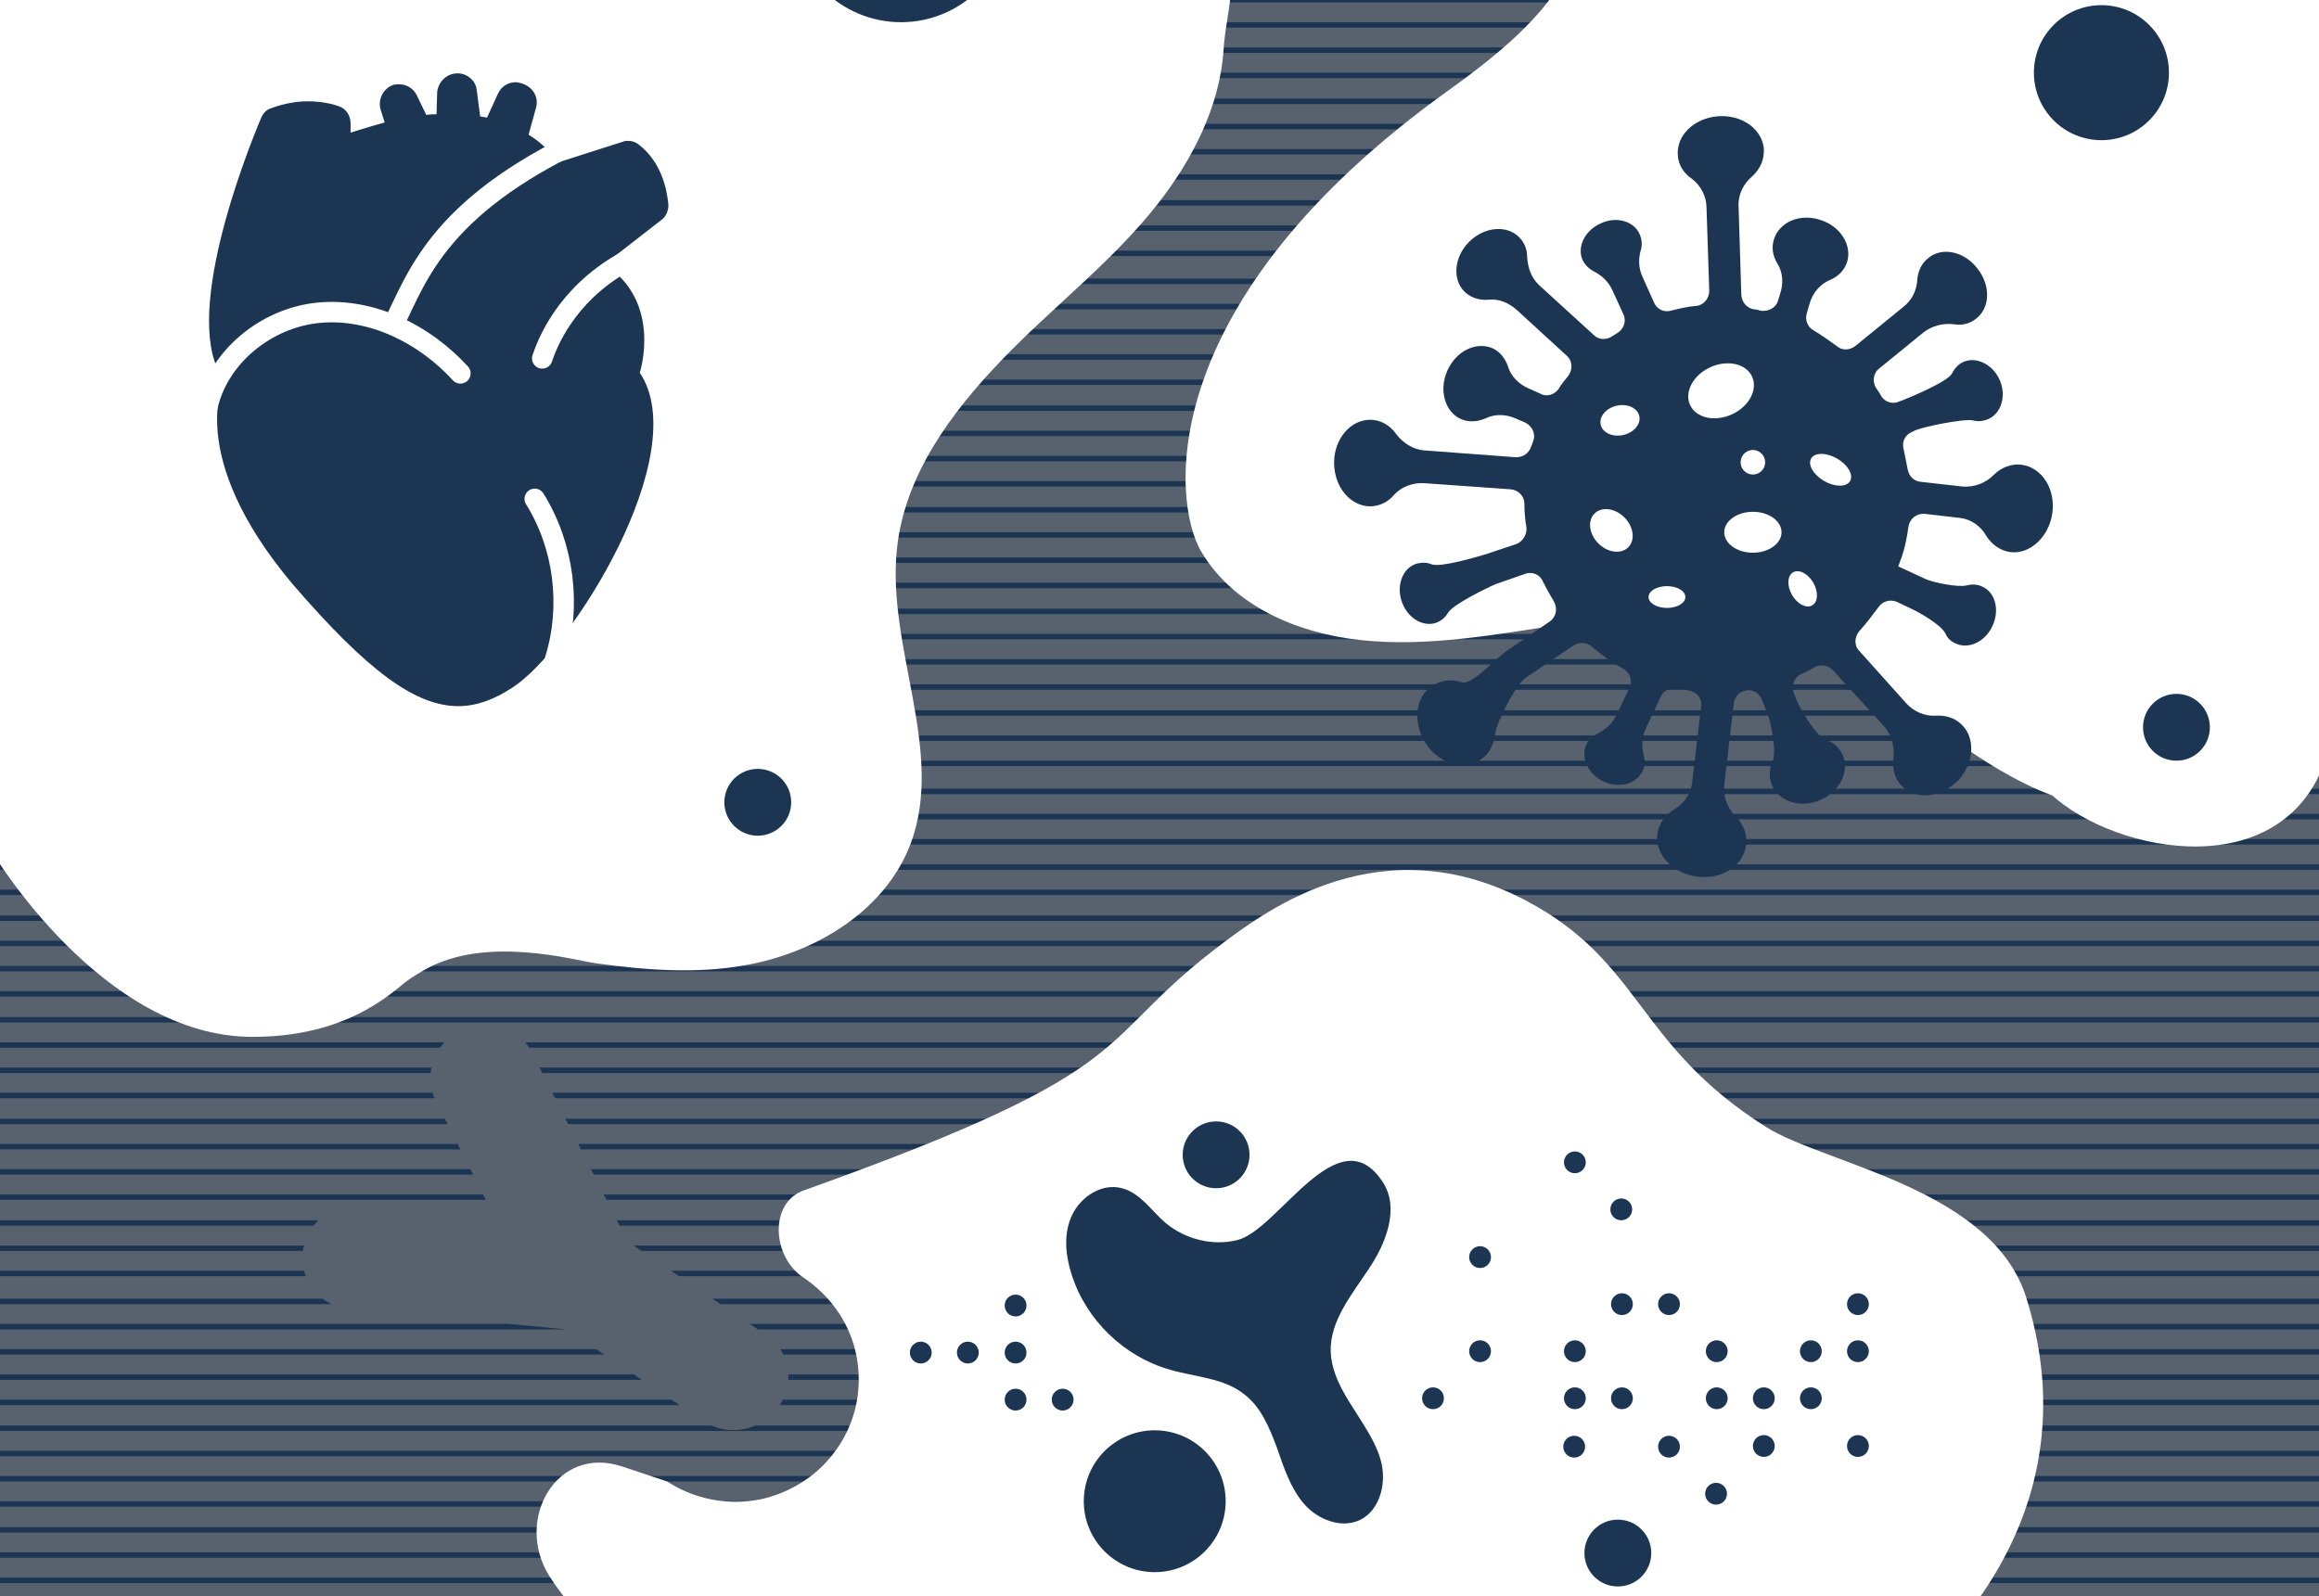 ﻿<?xml version="1.0" encoding="utf-8"?>
<!-- Generator: Adobe Illustrator 25.1.0, SVG Export Plug-In . SVG Version: 6.00 Build 0)  -->
<svg version="1.1" id="Vrstva_1" xmlns="http://www.w3.org/2000/svg" xmlns:xlink="http://www.w3.org/1999/xlink" x="0px" y="0px" viewBox="0 0 340 260" style="enable-background:new 0 0 340 260;" xml:space="preserve" width="700" height="482" preserveAspectRatio="xMidYMid slice">
<rect x="0" y="0" width="340" height="260" fill="#808080" stroke="none"/>
<style type="text/css">
	.st0{opacity:0.4;fill:#1C3553;enable-background:new    ;}
	.st1{clip-path:url(#SVGID_2_);}
	.st2{fill:none;}
	.st3{fill:#1C3553;}
	.st4{fill:#FFFFFF;}
	.st5{fill:none;stroke:#FFFFFF;stroke-width:3;stroke-linecap:round;stroke-linejoin:round;stroke-miterlimit:10;}
</style>
<rect y="0" class="st0" width="340" height="260" />
<g>
	<g>
		<defs>
			<path id="SVGID_1_" d="M0,0v260h340V0H0z M114.1,219.3c-2.5,3.5-7.4,4.4-10.9,2.1l-20.1-13.5l-31.9-3c-4.3-0.4-7.3-4.2-6.8-8.4     s4.4-7.3,8.7-6.9l19.4,1.8l-8.6-17c-1.9-3.8-0.3-8.4,3.6-10.4s8.6-0.5,10.5,3.3L92,195l20.3,13.7     C115.8,211,116.7,215.8,114.1,219.3z" />
		</defs>
		<clipPath id="SVGID_2_">
			<use xlink:href="#SVGID_1_" style="overflow:visible;" />
		</clipPath>
		<g class="st1">
			<rect x="30.1" y="128.1" class="st2" width="72" height="74.8" />
			<g>
				<rect x="30.1" y="128.1" class="st2" width="72" height="74.8" />
				<g>
					<polygon class="st3" points="390.5,-21 389.7,-21 318.5,-21 317.7,-21 246.5,-21 245.7,-21 174.5,-21 173.7,-21 102.5,-21        101.7,-21 30.5,-21 29.7,-21 -41.5,-21 -42.3,-21 -114.3,-21 -114.3,-20.2 -42.3,-20.2 -41.5,-20.2 29.7,-20.2 30.5,-20.2        101.7,-20.2 102.5,-20.2 173.7,-20.2 174.5,-20.2 245.7,-20.2 246.5,-20.2 317.7,-20.2 318.5,-20.2 389.7,-20.2 390.5,-20.2        462.5,-20.2 462.5,-21      " />
					<polygon class="st3" points="389.7,270.4 318.5,270.4 317.7,270.4 246.5,270.4 245.7,270.4 174.5,270.4 173.7,270.4        102.5,270.4 101.7,270.4 30.5,270.4 29.7,270.4 -41.5,270.4 -42.3,270.4 -114.3,270.4 -114.3,271.2 -42.3,271.2 -41.5,271.2        29.7,271.2 30.5,271.2 101.7,271.2 102.5,271.2 173.7,271.2 174.5,271.2 245.7,271.2 246.5,271.2 317.7,271.2 318.5,271.2        389.7,271.2 390.5,271.2 462.5,271.2 462.5,270.4 390.5,270.4      " />
					<polygon class="st3" points="389.7,266.7 318.5,266.7 317.7,266.7 246.5,266.7 245.7,266.7 174.5,266.7 173.7,266.7        102.5,266.7 101.7,266.7 30.5,266.7 29.7,266.7 -41.5,266.7 -42.3,266.7 -114.3,266.7 -114.3,267.5 -42.3,267.5 -41.5,267.5        29.7,267.5 30.5,267.5 101.7,267.5 102.5,267.5 173.7,267.5 174.5,267.5 245.7,267.5 246.5,267.5 317.7,267.5 318.5,267.5        389.7,267.5 390.5,267.5 462.5,267.5 462.5,266.7 390.5,266.7      " />
					<polygon class="st3" points="389.7,262.9 318.5,262.9 317.7,262.9 246.5,262.9 245.7,262.9 174.5,262.9 173.7,262.9        102.5,262.9 101.7,262.9 30.5,262.9 29.7,262.9 -41.5,262.9 -42.3,262.9 -114.3,262.9 -114.3,263.7 -42.3,263.7 -41.5,263.7        29.7,263.7 30.5,263.7 101.7,263.7 102.5,263.7 173.7,263.7 174.5,263.7 245.7,263.7 246.5,263.7 317.7,263.7 318.5,263.7        389.7,263.7 390.5,263.7 462.5,263.7 462.5,262.9 390.5,262.9      " />
					<polygon class="st3" points="389.7,259.2 318.5,259.2 317.7,259.2 246.5,259.2 245.7,259.2 174.5,259.2 173.7,259.2        102.5,259.2 101.7,259.2 30.5,259.2 29.7,259.2 -41.5,259.2 -42.3,259.2 -114.3,259.2 -114.3,260 -42.3,260 -41.5,260        29.7,260 30.5,260 101.7,260 102.5,260 173.7,260 174.5,260 245.7,260 246.5,260 317.7,260 318.5,260 389.7,260 390.5,260        462.5,260 462.5,259.2 390.5,259.2      " />
					<polygon class="st3" points="389.7,255.5 318.5,255.5 317.7,255.5 246.5,255.5 245.7,255.5 174.5,255.5 173.7,255.5        102.5,255.5 101.7,255.5 30.5,255.5 29.7,255.5 -41.5,255.5 -42.3,255.5 -114.3,255.5 -114.3,256.3 -42.3,256.3 -41.5,256.3        29.7,256.3 30.5,256.3 101.7,256.3 102.5,256.3 173.7,256.3 174.5,256.3 245.7,256.3 246.5,256.3 317.7,256.3 318.5,256.3        389.7,256.3 390.5,256.3 462.5,256.3 462.5,255.5 390.5,255.5      " />
					<polygon class="st3" points="389.7,251.8 318.5,251.8 317.7,251.8 246.5,251.8 245.7,251.8 174.5,251.8 173.7,251.8        102.5,251.8 101.7,251.8 30.5,251.8 29.7,251.8 -41.5,251.8 -42.3,251.8 -114.3,251.8 -114.3,252.6 -42.3,252.6 -41.5,252.6        29.7,252.6 30.5,252.6 101.7,252.6 102.5,252.6 173.7,252.6 174.5,252.6 245.7,252.6 246.5,252.6 317.7,252.6 318.5,252.6        389.7,252.6 390.5,252.6 462.5,252.6 462.5,251.8 390.5,251.8      " />
					<polygon class="st3" points="389.7,248 318.5,248 317.7,248 246.5,248 245.7,248 174.5,248 173.7,248 102.5,248 101.7,248        30.5,248 29.7,248 -41.5,248 -42.3,248 -114.3,248 -114.3,248.8 -42.3,248.8 -41.5,248.8 29.7,248.8 30.5,248.8 101.7,248.8        102.5,248.8 173.7,248.8 174.5,248.8 245.7,248.8 246.5,248.8 317.7,248.8 318.5,248.8 389.7,248.8 390.5,248.8 462.5,248.8        462.5,248 390.5,248      " />
					<polygon class="st3" points="389.7,244.3 318.5,244.3 317.7,244.3 246.5,244.3 245.7,244.3 174.5,244.3 173.7,244.3        102.5,244.3 101.7,244.3 30.5,244.3 29.7,244.3 -41.5,244.3 -42.3,244.3 -114.3,244.3 -114.3,245.1 -42.3,245.1 -41.5,245.1        29.7,245.1 30.5,245.1 101.7,245.1 102.5,245.1 173.7,245.1 174.5,245.1 245.7,245.1 246.5,245.1 317.7,245.1 318.5,245.1        389.7,245.1 390.5,245.1 462.5,245.1 462.5,244.3 390.5,244.3      " />
					<polygon class="st3" points="389.7,240.6 318.5,240.6 317.7,240.6 246.5,240.6 245.7,240.6 174.5,240.6 173.7,240.6        102.5,240.6 101.7,240.6 30.5,240.6 29.7,240.6 -41.5,240.6 -42.3,240.6 -114.3,240.6 -114.3,241.4 -42.3,241.4 -41.5,241.4        29.7,241.4 30.5,241.4 101.7,241.4 102.5,241.4 173.7,241.4 174.5,241.4 245.7,241.4 246.5,241.4 317.7,241.4 318.5,241.4        389.7,241.4 390.5,241.4 462.5,241.4 462.5,240.6 390.5,240.6      " />
					<polygon class="st3" points="389.7,236.9 318.5,236.9 317.7,236.9 246.5,236.9 245.7,236.9 174.5,236.9 173.7,236.9        102.5,236.9 101.7,236.9 30.5,236.9 29.7,236.9 -41.5,236.9 -42.3,236.9 -114.3,236.9 -114.3,237.7 -42.3,237.7 -41.5,237.7        29.7,237.7 30.5,237.7 101.7,237.7 102.5,237.7 173.7,237.7 174.5,237.7 245.7,237.7 246.5,237.7 317.7,237.7 318.5,237.7        389.7,237.7 390.5,237.7 462.5,237.7 462.5,236.9 390.5,236.9      " />
					<polygon class="st3" points="389.7,233.1 318.5,233.1 317.7,233.1 246.5,233.1 245.7,233.1 174.5,233.1 173.7,233.1        102.5,233.1 101.7,233.1 30.5,233.1 29.7,233.1 -41.5,233.1 -42.3,233.1 -114.3,233.1 -114.3,233.9 -42.3,233.9 -41.5,233.9        29.7,233.9 30.5,233.9 101.7,233.9 102.5,233.9 173.7,233.9 174.5,233.9 245.7,233.9 246.5,233.9 317.7,233.9 318.5,233.9        389.7,233.9 390.5,233.9 462.5,233.9 462.5,233.1 390.5,233.1      " />
					<polygon class="st3" points="389.7,229.4 318.5,229.4 317.7,229.4 246.5,229.4 245.7,229.4 174.5,229.4 173.7,229.4        102.5,229.4 101.7,229.4 30.5,229.4 29.7,229.4 -41.5,229.4 -42.3,229.4 -114.3,229.4 -114.3,230.2 -42.3,230.2 -41.5,230.2        29.7,230.2 30.5,230.2 101.7,230.2 102.5,230.2 173.7,230.2 174.5,230.2 245.7,230.2 246.5,230.2 317.7,230.2 318.5,230.2        389.7,230.2 390.5,230.2 462.5,230.2 462.5,229.4 390.5,229.4      " />
					<polygon class="st3" points="389.7,225.7 318.5,225.7 317.7,225.7 246.5,225.7 245.7,225.7 174.5,225.7 173.7,225.7        102.5,225.7 101.7,225.7 30.5,225.7 29.7,225.7 -41.5,225.7 -42.3,225.7 -114.3,225.7 -114.3,226.5 -42.3,226.5 -41.5,226.5        29.7,226.5 30.5,226.5 101.7,226.5 102.5,226.5 173.7,226.5 174.5,226.5 245.7,226.5 246.5,226.5 317.7,226.5 318.5,226.5        389.7,226.5 390.5,226.5 462.5,226.5 462.5,225.7 390.5,225.7      " />
					<polygon class="st3" points="389.7,222 318.5,222 317.7,222 246.5,222 245.7,222 174.5,222 173.7,222 102.5,222 101.7,222        30.5,222 29.7,222 -41.5,222 -42.3,222 -114.3,222 -114.3,222.8 -42.3,222.8 -41.5,222.8 29.7,222.8 30.5,222.8 101.7,222.8        102.5,222.8 173.7,222.8 174.5,222.8 245.7,222.8 246.5,222.8 317.7,222.8 318.5,222.8 389.7,222.8 390.5,222.8 462.5,222.8        462.5,222 390.5,222      " />
					<polygon class="st3" points="389.7,218.2 318.5,218.2 317.7,218.2 246.5,218.2 245.7,218.2 174.5,218.2 173.7,218.2        102.5,218.2 101.7,218.2 30.5,218.2 29.7,218.2 -41.5,218.2 -42.3,218.2 -114.3,218.2 -114.3,219 -42.3,219 -41.5,219        29.7,219 30.5,219 101.7,219 102.5,219 173.7,219 174.5,219 245.7,219 246.5,219 317.7,219 318.5,219 389.7,219 390.5,219        462.5,219 462.5,218.2 390.5,218.2      " />
					<polygon class="st3" points="389.7,214.5 318.5,214.5 317.7,214.5 246.5,214.5 245.7,214.5 174.5,214.5 173.7,214.5        102.5,214.5 101.7,214.5 30.5,214.5 29.7,214.5 -41.5,214.5 -42.3,214.5 -114.3,214.5 -114.3,215.3 -42.3,215.3 -41.5,215.3        29.7,215.3 30.5,215.3 101.7,215.3 102.5,215.3 173.7,215.3 174.5,215.3 245.7,215.3 246.5,215.3 317.7,215.3 318.5,215.3        389.7,215.3 390.5,215.3 462.5,215.3 462.5,214.5 390.5,214.5      " />
					<polygon class="st3" points="389.7,210.8 318.5,210.8 317.7,210.8 246.5,210.8 245.7,210.8 174.5,210.8 173.7,210.8        102.5,210.8 101.7,210.8 30.5,210.8 29.7,210.8 -41.5,210.8 -42.3,210.8 -114.3,210.8 -114.3,211.6 -42.3,211.6 -41.5,211.6        29.7,211.6 30.5,211.6 101.7,211.6 102.5,211.6 173.7,211.6 174.5,211.6 245.7,211.6 246.5,211.6 317.7,211.6 318.5,211.6        389.7,211.6 390.5,211.6 462.5,211.6 462.5,210.8 390.5,210.8      " />
					<polygon class="st3" points="389.7,207.1 318.5,207.1 317.7,207.1 246.5,207.1 245.7,207.1 174.5,207.1 173.7,207.1        102.5,207.1 101.7,207.1 30.5,207.1 29.7,207.1 -41.5,207.1 -42.3,207.1 -114.3,207.1 -114.3,207.9 -42.3,207.9 -41.5,207.9        29.7,207.9 30.5,207.9 101.7,207.9 102.5,207.9 173.7,207.9 174.5,207.9 245.7,207.9 246.5,207.9 317.7,207.9 318.5,207.9        389.7,207.9 390.5,207.9 462.5,207.9 462.5,207.1 390.5,207.1      " />
					<polygon class="st3" points="389.7,203.4 318.5,203.4 317.7,203.4 246.5,203.4 245.7,203.4 174.5,203.4 173.7,203.4        102.5,203.4 101.7,203.4 30.5,203.4 29.7,203.4 -41.5,203.4 -42.3,203.4 -114.3,203.4 -114.3,204.2 -42.3,204.2 -41.5,204.2        29.7,204.2 30.5,204.2 101.7,204.2 102.5,204.2 173.7,204.2 174.5,204.2 245.7,204.2 246.5,204.2 317.7,204.2 318.5,204.2        389.7,204.2 390.5,204.2 462.5,204.2 462.5,203.4 390.5,203.4      " />
					<polygon class="st3" points="318.2,274.1 247,274.1 246.2,274.1 175,274.1 174.2,274.1 103,274.1 102.2,274.1 31,274.1        30.2,274.1 -41,274.1 -41.8,274.1 -113.8,274.1 -113.8,274.9 -41.8,274.9 -41,274.9 30.2,274.9 31,274.9 102.2,274.9        103,274.9 174.2,274.9 175,274.9 246.2,274.9 247,274.9 318.2,274.9 319,274.9 391,274.9 391,274.1 319,274.1      " />
					<polygon class="st3" points="389.7,195.6 318.5,195.6 317.7,195.6 246.5,195.6 245.7,195.6 174.5,195.6 173.7,195.6        102.5,195.6 101.7,195.6 30.5,195.6 29.7,195.6 -41.5,195.6 -42.3,195.6 -114.3,195.6 -114.3,196.4 -42.3,196.4 -41.5,196.4        29.7,196.4 30.5,196.4 101.7,196.4 102.5,196.4 173.7,196.4 174.5,196.4 245.7,196.4 246.5,196.4 317.7,196.4 318.5,196.4        389.7,196.4 390.5,196.4 462.5,196.4 462.5,195.6 390.5,195.6      " />
					<polygon class="st3" points="389.7,191.9 318.5,191.9 317.7,191.9 246.5,191.9 245.7,191.9 174.5,191.9 173.7,191.9        102.5,191.9 101.7,191.9 30.5,191.9 29.7,191.9 -41.5,191.9 -42.3,191.9 -114.3,191.9 -114.3,192.7 -42.3,192.7 -41.5,192.7        29.7,192.7 30.5,192.7 101.7,192.7 102.5,192.7 173.7,192.7 174.5,192.7 245.7,192.7 246.5,192.7 317.7,192.7 318.5,192.7        389.7,192.7 390.5,192.7 462.5,192.7 462.5,191.9 390.5,191.9      " />
					<polygon class="st3" points="389.7,188.1 318.5,188.1 317.7,188.1 246.5,188.1 245.7,188.1 174.5,188.1 173.7,188.1        102.5,188.1 101.7,188.1 30.5,188.1 29.7,188.1 -41.5,188.1 -42.3,188.1 -114.3,188.1 -114.3,188.9 -42.3,188.9 -41.5,188.9        29.7,188.9 30.5,188.9 101.7,188.9 102.5,188.9 173.7,188.9 174.5,188.9 245.7,188.9 246.5,188.9 317.7,188.9 318.5,188.9        389.7,188.9 390.5,188.9 462.5,188.9 462.5,188.1 390.5,188.1      " />
					<polygon class="st3" points="389.7,184.4 318.5,184.4 317.7,184.4 246.5,184.4 245.7,184.4 174.5,184.4 173.7,184.4        102.5,184.4 101.7,184.4 30.5,184.4 29.7,184.4 -41.5,184.4 -42.3,184.4 -114.3,184.4 -114.3,185.2 -42.3,185.2 -41.5,185.2        29.7,185.2 30.5,185.2 101.7,185.2 102.5,185.2 173.7,185.2 174.5,185.2 245.7,185.2 246.5,185.2 317.7,185.2 318.5,185.2        389.7,185.2 390.5,185.2 462.5,185.2 462.5,184.4 390.5,184.4      " />
					<polygon class="st3" points="389.7,180.7 318.5,180.7 317.7,180.7 246.5,180.7 245.7,180.7 174.5,180.7 173.7,180.7        102.5,180.7 101.7,180.7 30.5,180.7 29.7,180.7 -41.5,180.7 -42.3,180.7 -114.3,180.7 -114.3,181.5 -42.3,181.5 -41.5,181.5        29.7,181.5 30.5,181.5 101.7,181.5 102.5,181.5 173.7,181.5 174.5,181.5 245.7,181.5 246.5,181.5 317.7,181.5 318.5,181.5        389.7,181.5 390.5,181.5 462.5,181.5 462.5,180.7 390.5,180.7      " />
					<polygon class="st3" points="389.7,177 318.5,177 317.7,177 246.5,177 245.7,177 174.5,177 173.7,177 102.5,177 101.7,177        30.5,177 29.7,177 -41.5,177 -42.3,177 -114.3,177 -114.3,177.8 -42.3,177.8 -41.5,177.8 29.7,177.8 30.5,177.8 101.7,177.8        102.5,177.8 173.7,177.8 174.5,177.8 245.7,177.8 246.5,177.8 317.7,177.8 318.5,177.8 389.7,177.8 390.5,177.8 462.5,177.8        462.5,177 390.5,177      " />
					<polygon class="st3" points="389.7,173.2 318.5,173.2 317.7,173.2 246.5,173.2 245.7,173.2 174.5,173.2 173.7,173.2        102.5,173.2 101.7,173.2 30.5,173.2 29.7,173.2 -41.5,173.2 -42.3,173.2 -114.3,173.2 -114.3,174 -42.3,174 -41.5,174        29.7,174 30.5,174 101.7,174 102.5,174 173.7,174 174.5,174 245.7,174 246.5,174 317.7,174 318.5,174 389.7,174 390.5,174        462.5,174 462.5,173.2 390.5,173.2      " />
					<polygon class="st3" points="389.7,169.5 318.5,169.5 317.7,169.5 246.5,169.5 245.7,169.5 174.5,169.5 173.7,169.5        102.5,169.5 101.7,169.5 30.5,169.5 29.7,169.5 -41.5,169.5 -42.3,169.5 -114.3,169.5 -114.3,170.3 -42.3,170.3 -41.5,170.3        29.7,170.3 30.5,170.3 101.7,170.3 102.5,170.3 173.7,170.3 174.5,170.3 245.7,170.3 246.5,170.3 317.7,170.3 318.5,170.3        389.7,170.3 390.5,170.3 462.5,170.3 462.5,169.5 390.5,169.5      " />
					<polygon class="st3" points="389.7,165.8 318.5,165.8 317.7,165.8 246.5,165.8 245.7,165.8 174.5,165.8 173.7,165.8        102.5,165.8 101.7,165.8 30.5,165.8 29.7,165.8 -41.5,165.8 -42.3,165.8 -114.3,165.8 -114.3,166.6 -42.3,166.6 -41.5,166.6        29.7,166.6 30.5,166.6 101.7,166.6 102.5,166.6 173.7,166.6 174.5,166.6 245.7,166.6 246.5,166.6 317.7,166.6 318.5,166.6        389.7,166.6 390.5,166.6 462.5,166.6 462.5,165.8 390.5,165.8      " />
					<polygon class="st3" points="389.7,162.1 318.5,162.1 317.7,162.1 246.5,162.1 245.7,162.1 174.5,162.1 173.7,162.1        102.5,162.1 101.7,162.1 30.5,162.1 29.7,162.1 -41.5,162.1 -42.3,162.1 -114.3,162.1 -114.3,162.9 -42.3,162.9 -41.5,162.9        29.7,162.9 30.5,162.9 101.7,162.9 102.5,162.9 173.7,162.9 174.5,162.9 245.7,162.9 246.5,162.9 317.7,162.9 318.5,162.9        389.7,162.9 390.5,162.9 462.5,162.9 462.5,162.1 390.5,162.1      " />
					<polygon class="st3" points="389.7,158.3 318.5,158.3 317.7,158.3 246.5,158.3 245.7,158.3 174.5,158.3 173.7,158.3        102.5,158.3 101.7,158.3 30.5,158.3 29.7,158.3 -41.5,158.3 -42.3,158.3 -114.3,158.3 -114.3,159.1 -42.3,159.1 -41.5,159.1        29.7,159.1 30.5,159.1 101.7,159.1 102.5,159.1 173.7,159.1 174.5,159.1 245.7,159.1 246.5,159.1 317.7,159.1 318.5,159.1        389.7,159.1 390.5,159.1 462.5,159.1 462.5,158.3 390.5,158.3      " />
					<polygon class="st3" points="389.7,154.6 318.5,154.6 317.7,154.6 246.5,154.6 245.7,154.6 174.5,154.6 173.7,154.6        102.5,154.6 101.7,154.6 30.5,154.6 29.7,154.6 -41.5,154.6 -42.3,154.6 -114.3,154.6 -114.3,155.4 -42.3,155.4 -41.5,155.4        29.7,155.4 30.5,155.4 101.7,155.4 102.5,155.4 173.7,155.4 174.5,155.4 245.7,155.4 246.5,155.4 317.7,155.4 318.5,155.4        389.7,155.4 390.5,155.4 462.5,155.4 462.5,154.6 390.5,154.6      " />
					<polygon class="st3" points="389.7,150.9 318.5,150.9 317.7,150.9 246.5,150.9 245.7,150.9 174.5,150.9 173.7,150.9        102.5,150.9 101.7,150.9 30.5,150.9 29.7,150.9 -41.5,150.9 -42.3,150.9 -114.3,150.9 -114.3,151.7 -42.3,151.7 -41.5,151.7        29.7,151.7 30.5,151.7 101.7,151.7 102.5,151.7 173.7,151.7 174.5,151.7 245.7,151.7 246.5,151.7 317.7,151.7 318.5,151.7        389.7,151.7 390.5,151.7 462.5,151.7 462.5,150.9 390.5,150.9      " />
					<polygon class="st3" points="389.7,147.2 318.5,147.2 317.7,147.2 246.5,147.2 245.7,147.2 174.5,147.2 173.7,147.2        102.5,147.2 101.7,147.2 30.5,147.2 29.7,147.2 -41.5,147.2 -42.3,147.2 -114.3,147.2 -114.3,148 -42.3,148 -41.5,148        29.7,148 30.5,148 101.7,148 102.5,148 173.7,148 174.5,148 245.7,148 246.5,148 317.7,148 318.5,148 389.7,148 390.5,148        462.5,148 462.5,147.2 390.5,147.2      " />
					<polygon class="st3" points="389.7,143.4 318.5,143.4 317.7,143.4 246.5,143.4 245.7,143.4 174.5,143.4 173.7,143.4        102.5,143.4 101.7,143.4 30.5,143.4 29.7,143.4 -41.5,143.4 -42.3,143.4 -114.3,143.4 -114.3,144.2 -42.3,144.2 -41.5,144.2        29.7,144.2 30.5,144.2 101.7,144.2 102.5,144.2 173.7,144.2 174.5,144.2 245.7,144.2 246.5,144.2 317.7,144.2 318.5,144.2        389.7,144.2 390.5,144.2 462.5,144.2 462.5,143.4 390.5,143.4      " />
					<polygon class="st3" points="389.7,139.7 318.5,139.7 317.7,139.7 246.5,139.7 245.7,139.7 174.5,139.7 173.7,139.7        102.5,139.7 101.7,139.7 30.5,139.7 29.7,139.7 -41.5,139.7 -42.3,139.7 -114.3,139.7 -114.3,140.5 -42.3,140.5 -41.5,140.5        29.7,140.5 30.5,140.5 101.7,140.5 102.5,140.5 173.7,140.5 174.5,140.5 245.7,140.5 246.5,140.5 317.7,140.5 318.5,140.5        389.7,140.5 390.5,140.5 462.5,140.5 462.5,139.7 390.5,139.7      " />
					<polygon class="st3" points="389.7,136 318.5,136 317.7,136 246.5,136 245.7,136 174.5,136 173.7,136 102.5,136 101.7,136        30.5,136 29.7,136 -41.5,136 -42.3,136 -114.3,136 -114.3,136.8 -42.3,136.8 -41.5,136.8 29.7,136.8 30.5,136.8 101.7,136.8        102.5,136.8 173.7,136.8 174.5,136.8 245.7,136.8 246.5,136.8 317.7,136.8 318.5,136.8 389.7,136.8 390.5,136.8 462.5,136.8        462.5,136 390.5,136      " />
					<polygon class="st3" points="389.7,132.3 318.5,132.3 317.7,132.3 246.5,132.3 245.7,132.3 174.5,132.3 173.7,132.3        102.5,132.3 101.7,132.3 30.5,132.3 29.7,132.3 -41.5,132.3 -42.3,132.3 -114.3,132.3 -114.3,133.1 -42.3,133.1 -41.5,133.1        29.7,133.1 30.5,133.1 101.7,133.1 102.5,133.1 173.7,133.1 174.5,133.1 245.7,133.1 246.5,133.1 317.7,133.1 318.5,133.1        389.7,133.1 390.5,133.1 462.5,133.1 462.5,132.3 390.5,132.3      " />
					<polygon class="st3" points="389.7,128.6 318.5,128.6 317.7,128.6 246.5,128.6 245.7,128.6 174.5,128.6 173.7,128.6        102.5,128.6 101.7,128.6 30.5,128.6 29.7,128.6 -41.5,128.6 -42.3,128.6 -114.3,128.6 -114.3,129.4 -42.3,129.4 -41.5,129.4        29.7,129.4 30.5,129.4 101.7,129.4 102.5,129.4 173.7,129.4 174.5,129.4 245.7,129.4 246.5,129.4 317.7,129.4 318.5,129.4        389.7,129.4 390.5,129.4 462.5,129.4 462.5,128.6 390.5,128.6      " />
					<polygon class="st3" points="389.7,120.8 318.5,120.8 317.7,120.8 246.5,120.8 245.7,120.8 174.5,120.8 173.7,120.8        102.5,120.8 101.7,120.8 30.5,120.8 29.7,120.8 -41.5,120.8 -42.3,120.8 -114.3,120.8 -114.3,121.6 -42.3,121.6 -41.5,121.6        29.7,121.6 30.5,121.6 101.7,121.6 102.5,121.6 173.7,121.6 174.5,121.6 245.7,121.6 246.5,121.6 317.7,121.6 318.5,121.6        389.7,121.6 390.5,121.6 462.5,121.6 462.5,120.8 390.5,120.8      " />
					<polygon class="st3" points="389.7,117.1 318.5,117.1 317.7,117.1 246.5,117.1 245.7,117.1 174.5,117.1 173.7,117.1        102.5,117.1 101.7,117.1 30.5,117.1 29.7,117.1 -41.5,117.1 -42.3,117.1 -114.3,117.1 -114.3,117.9 -42.3,117.9 -41.5,117.9        29.7,117.9 30.5,117.9 101.7,117.9 102.5,117.9 173.7,117.9 174.5,117.9 245.7,117.9 246.5,117.9 317.7,117.9 318.5,117.9        389.7,117.9 390.5,117.9 462.5,117.9 462.5,117.1 390.5,117.1      " />
					<polygon class="st3" points="389.7,113.3 318.5,113.3 317.7,113.3 246.5,113.3 245.7,113.3 174.5,113.3 173.7,113.3        102.5,113.3 101.7,113.3 30.5,113.3 29.7,113.3 -41.5,113.3 -42.3,113.3 -114.3,113.3 -114.3,114.1 -42.3,114.1 -41.5,114.1        29.7,114.1 30.5,114.1 101.7,114.1 102.5,114.1 173.7,114.1 174.5,114.1 245.7,114.1 246.5,114.1 317.7,114.1 318.5,114.1        389.7,114.1 390.5,114.1 462.5,114.1 462.5,113.3 390.5,113.3      " />
					<polygon class="st3" points="389.7,109.6 318.5,109.6 317.7,109.6 246.5,109.6 245.7,109.6 174.5,109.6 173.7,109.6        102.5,109.6 101.7,109.6 30.5,109.6 29.7,109.6 -41.5,109.6 -42.3,109.6 -114.3,109.6 -114.3,110.4 -42.3,110.4 -41.5,110.4        29.7,110.4 30.5,110.4 101.7,110.4 102.5,110.4 173.7,110.4 174.5,110.4 245.7,110.4 246.5,110.4 317.7,110.4 318.5,110.4        389.7,110.4 390.5,110.4 462.5,110.4 462.5,109.6 390.5,109.6      " />
					<polygon class="st3" points="389.7,105.9 318.5,105.9 317.7,105.9 246.5,105.9 245.7,105.9 174.5,105.9 173.7,105.9        102.5,105.9 101.7,105.9 30.5,105.9 29.7,105.9 -41.5,105.9 -42.3,105.9 -114.3,105.9 -114.3,106.7 -42.3,106.7 -41.5,106.7        29.7,106.7 30.5,106.7 101.7,106.7 102.5,106.7 173.7,106.7 174.5,106.7 245.7,106.7 246.5,106.7 317.7,106.7 318.5,106.7        389.7,106.7 390.5,106.7 462.5,106.7 462.5,105.9 390.5,105.9      " />
					<polygon class="st3" points="389.7,102.2 318.5,102.2 317.7,102.2 246.5,102.2 245.7,102.2 174.5,102.2 173.7,102.2        102.5,102.2 101.7,102.2 30.5,102.2 29.7,102.2 -41.5,102.2 -42.3,102.2 -114.3,102.2 -114.3,103 -42.3,103 -41.5,103        29.7,103 30.5,103 101.7,103 102.5,103 173.7,103 174.5,103 245.7,103 246.5,103 317.7,103 318.5,103 389.7,103 390.5,103        462.5,103 462.5,102.2 390.5,102.2      " />
					<polygon class="st3" points="389.7,98.4 318.5,98.4 317.7,98.4 246.5,98.4 245.7,98.4 174.5,98.4 173.7,98.4 102.5,98.4        101.7,98.4 30.5,98.4 29.7,98.4 -41.5,98.4 -42.3,98.4 -114.3,98.4 -114.3,99.2 -42.3,99.2 -41.5,99.2 29.7,99.2 30.5,99.2        101.7,99.2 102.5,99.2 173.7,99.2 174.5,99.2 245.7,99.2 246.5,99.2 317.7,99.2 318.5,99.2 389.7,99.2 390.5,99.2 462.5,99.2        462.5,98.4 390.5,98.4      " />
					<polygon class="st3" points="389.7,94.7 318.5,94.7 317.7,94.7 246.5,94.7 245.7,94.7 174.5,94.7 173.7,94.7 102.5,94.7        101.7,94.7 30.5,94.7 29.7,94.7 -41.5,94.7 -42.3,94.7 -114.3,94.7 -114.3,95.5 -42.3,95.5 -41.5,95.5 29.7,95.5 30.5,95.5        101.7,95.5 102.5,95.5 173.7,95.5 174.5,95.5 245.7,95.5 246.5,95.5 317.7,95.5 318.5,95.5 389.7,95.5 390.5,95.5 462.5,95.5        462.5,94.7 390.5,94.7      " />
					<polygon class="st3" points="389.7,91 318.5,91 317.7,91 246.5,91 245.7,91 174.5,91 173.7,91 102.5,91 101.7,91 30.5,91        29.7,91 -41.5,91 -42.3,91 -114.3,91 -114.3,91.8 -42.3,91.8 -41.5,91.8 29.7,91.8 30.5,91.8 101.7,91.8 102.5,91.8        173.7,91.8 174.5,91.8 245.7,91.8 246.5,91.8 317.7,91.8 318.5,91.8 389.7,91.8 390.5,91.8 462.5,91.8 462.5,91 390.5,91             " />
					<polygon class="st3" points="389.7,87.3 318.5,87.3 317.7,87.3 246.5,87.3 245.7,87.3 174.5,87.3 173.7,87.3 102.5,87.3        101.7,87.3 30.5,87.3 29.7,87.3 -41.5,87.3 -42.3,87.3 -114.3,87.3 -114.3,88.1 -42.3,88.1 -41.5,88.1 29.7,88.1 30.5,88.1        101.7,88.1 102.5,88.1 173.7,88.1 174.5,88.1 245.7,88.1 246.5,88.1 317.7,88.1 318.5,88.1 389.7,88.1 390.5,88.1 462.5,88.1        462.5,87.3 390.5,87.3      " />
					<polygon class="st3" points="389.7,83.5 318.5,83.5 317.7,83.5 246.5,83.5 245.7,83.5 174.5,83.5 173.7,83.5 102.5,83.5        101.7,83.5 30.5,83.5 29.7,83.5 -41.5,83.5 -42.3,83.5 -114.3,83.5 -114.3,84.3 -42.3,84.3 -41.5,84.3 29.7,84.3 30.5,84.3        101.7,84.3 102.5,84.3 173.7,84.3 174.5,84.3 245.7,84.3 246.5,84.3 317.7,84.3 318.5,84.3 389.7,84.3 390.5,84.3 462.5,84.3        462.5,83.5 390.5,83.5      " />
					<polygon class="st3" points="389.7,79.8 318.5,79.8 317.7,79.8 246.5,79.8 245.7,79.8 174.5,79.8 173.7,79.8 102.5,79.8        101.7,79.8 30.5,79.8 29.7,79.8 -41.5,79.8 -42.3,79.8 -114.3,79.8 -114.3,80.6 -42.3,80.6 -41.5,80.6 29.7,80.6 30.5,80.6        101.7,80.6 102.5,80.6 173.7,80.6 174.5,80.6 245.7,80.6 246.5,80.6 317.7,80.6 318.5,80.6 389.7,80.6 390.5,80.6 462.5,80.6        462.5,79.8 390.5,79.8      " />
					<polygon class="st3" points="389.7,76.1 318.5,76.1 317.7,76.1 246.5,76.1 245.7,76.1 174.5,76.1 173.7,76.1 102.5,76.1        101.7,76.1 30.5,76.1 29.7,76.1 -41.5,76.1 -42.3,76.1 -114.3,76.1 -114.3,76.9 -42.3,76.9 -41.5,76.9 29.7,76.9 30.5,76.9        101.7,76.9 102.5,76.9 173.7,76.9 174.5,76.9 245.7,76.9 246.5,76.9 317.7,76.9 318.5,76.9 389.7,76.9 390.5,76.9 462.5,76.9        462.5,76.1 390.5,76.1      " />
					<polygon class="st3" points="389.7,72.4 318.5,72.4 317.7,72.4 246.5,72.4 245.7,72.4 174.5,72.4 173.7,72.4 102.5,72.4        101.7,72.4 30.5,72.4 29.7,72.4 -41.5,72.4 -42.3,72.4 -114.3,72.4 -114.3,73.2 -42.3,73.2 -41.5,73.2 29.7,73.2 30.5,73.2        101.7,73.2 102.5,73.2 173.7,73.2 174.5,73.2 245.7,73.2 246.5,73.2 317.7,73.2 318.5,73.2 389.7,73.2 390.5,73.2 462.5,73.2        462.5,72.4 390.5,72.4      " />
					<polygon class="st3" points="389.7,68.6 318.5,68.6 317.7,68.6 246.5,68.6 245.7,68.6 174.5,68.6 173.7,68.6 102.5,68.6        101.7,68.6 30.5,68.6 29.7,68.6 -41.5,68.6 -42.3,68.6 -114.3,68.6 -114.3,69.4 -42.3,69.4 -41.5,69.4 29.7,69.4 30.5,69.4        101.7,69.4 102.5,69.4 173.7,69.4 174.5,69.4 245.7,69.4 246.5,69.4 317.7,69.4 318.5,69.4 389.7,69.4 390.5,69.4 462.5,69.4        462.5,68.6 390.5,68.6      " />
					<polygon class="st3" points="389.7,64.9 318.5,64.9 317.7,64.9 246.5,64.9 245.7,64.9 174.5,64.9 173.7,64.9 102.5,64.9        101.7,64.9 30.5,64.9 29.7,64.9 -41.5,64.9 -42.3,64.9 -114.3,64.9 -114.3,65.7 -42.3,65.7 -41.5,65.7 29.7,65.7 30.5,65.7        101.7,65.7 102.5,65.7 173.7,65.7 174.5,65.7 245.7,65.7 246.5,65.7 317.7,65.7 318.5,65.7 389.7,65.7 390.5,65.7 462.5,65.7        462.5,64.9 390.5,64.9      " />
					<polygon class="st3" points="389.7,61.2 318.5,61.2 317.7,61.2 246.5,61.2 245.7,61.2 174.5,61.2 173.7,61.2 102.5,61.2        101.7,61.2 30.5,61.2 29.7,61.2 -41.5,61.2 -42.3,61.2 -114.3,61.2 -114.3,62 -42.3,62 -41.5,62 29.7,62 30.5,62 101.7,62        102.5,62 173.7,62 174.5,62 245.7,62 246.5,62 317.7,62 318.5,62 389.7,62 390.5,62 462.5,62 462.5,61.2 390.5,61.2      " />
					<polygon class="st3" points="389.7,57.5 318.5,57.5 317.7,57.5 246.5,57.5 245.7,57.5 174.5,57.5 173.7,57.5 102.5,57.5        101.7,57.5 30.5,57.5 29.7,57.5 -41.5,57.5 -42.3,57.5 -114.3,57.5 -114.3,58.3 -42.3,58.3 -41.5,58.3 29.7,58.3 30.5,58.3        101.7,58.3 102.5,58.3 173.7,58.3 174.5,58.3 245.7,58.3 246.5,58.3 317.7,58.3 318.5,58.3 389.7,58.3 390.5,58.3 462.5,58.3        462.5,57.5 390.5,57.5      " />
					<polygon class="st3" points="389.7,53.8 318.5,53.8 317.7,53.8 246.5,53.8 245.7,53.8 174.5,53.8 173.7,53.8 102.5,53.8        101.7,53.8 30.5,53.8 29.7,53.8 -41.5,53.8 -42.3,53.8 -114.3,53.8 -114.3,54.6 -42.3,54.6 -41.5,54.6 29.7,54.6 30.5,54.6        101.7,54.6 102.5,54.6 173.7,54.6 174.5,54.6 245.7,54.6 246.5,54.6 317.7,54.6 318.5,54.6 389.7,54.6 390.5,54.6 462.5,54.6        462.5,53.8 390.5,53.8      " />
					<polygon class="st3" points="389.7,46 318.5,46 317.7,46 246.5,46 245.7,46 174.5,46 173.7,46 102.5,46 101.7,46 30.5,46        29.7,46 -41.5,46 -42.3,46 -114.3,46 -114.3,46.8 -42.3,46.8 -41.5,46.8 29.7,46.8 30.5,46.8 101.7,46.8 102.5,46.8        173.7,46.8 174.5,46.8 245.7,46.8 246.5,46.8 317.7,46.8 318.5,46.8 389.7,46.8 390.5,46.8 462.5,46.8 462.5,46 390.5,46             " />
					<polygon class="st3" points="389.7,42.3 318.5,42.3 317.7,42.3 246.5,42.3 245.7,42.3 174.5,42.3 173.7,42.3 102.5,42.3        101.7,42.3 30.5,42.3 29.7,42.3 -41.5,42.3 -42.3,42.3 -114.3,42.3 -114.3,43.1 -42.3,43.1 -41.5,43.1 29.7,43.1 30.5,43.1        101.7,43.1 102.5,43.1 173.7,43.1 174.5,43.1 245.7,43.1 246.5,43.1 317.7,43.1 318.5,43.1 389.7,43.1 390.5,43.1 462.5,43.1        462.5,42.3 390.5,42.3      " />
					<polygon class="st3" points="389.7,38.5 318.5,38.5 317.7,38.5 246.5,38.5 245.7,38.5 174.5,38.5 173.7,38.5 102.5,38.5        101.7,38.5 30.5,38.5 29.7,38.5 -41.5,38.5 -42.3,38.5 -114.3,38.5 -114.3,39.3 -42.3,39.3 -41.5,39.3 29.7,39.3 30.5,39.3        101.7,39.3 102.5,39.3 173.7,39.3 174.5,39.3 245.7,39.3 246.5,39.3 317.7,39.3 318.5,39.3 389.7,39.3 390.5,39.3 462.5,39.3        462.5,38.5 390.5,38.5      " />
					<polygon class="st3" points="389.7,34.8 318.5,34.8 317.7,34.8 246.5,34.8 245.7,34.8 174.5,34.8 173.7,34.8 102.5,34.8        101.7,34.8 30.5,34.8 29.7,34.8 -41.5,34.8 -42.3,34.8 -114.3,34.8 -114.3,35.6 -42.3,35.6 -41.5,35.6 29.7,35.6 30.5,35.6        101.7,35.6 102.5,35.6 173.7,35.6 174.5,35.6 245.7,35.6 246.5,35.6 317.7,35.6 318.5,35.6 389.7,35.6 390.5,35.6 462.5,35.6        462.5,34.8 390.5,34.8      " />
					<polygon class="st3" points="389.7,31.1 318.5,31.1 317.7,31.1 246.5,31.1 245.7,31.1 174.5,31.1 173.7,31.1 102.5,31.1        101.7,31.1 30.5,31.1 29.7,31.1 -41.5,31.1 -42.3,31.1 -114.3,31.1 -114.3,31.9 -42.3,31.9 -41.5,31.9 29.7,31.9 30.5,31.9        101.7,31.9 102.5,31.9 173.7,31.9 174.5,31.9 245.7,31.9 246.5,31.9 317.7,31.9 318.5,31.9 389.7,31.9 390.5,31.9 462.5,31.9        462.5,31.1 390.5,31.1      " />
					<polygon class="st3" points="389.7,27.4 318.5,27.4 317.7,27.4 246.5,27.4 245.7,27.4 174.5,27.4 173.7,27.4 102.5,27.4        101.7,27.4 30.5,27.4 29.7,27.4 -41.5,27.4 -42.3,27.4 -114.3,27.4 -114.3,28.2 -42.3,28.2 -41.5,28.2 29.7,28.2 30.5,28.2        101.7,28.2 102.5,28.2 173.7,28.2 174.5,28.2 245.7,28.2 246.5,28.2 317.7,28.2 318.5,28.2 389.7,28.2 390.5,28.2 462.5,28.2        462.5,27.4 390.5,27.4      " />
					<polygon class="st3" points="389.7,23.6 318.5,23.6 317.7,23.6 246.5,23.6 245.7,23.6 174.5,23.6 173.7,23.6 102.5,23.6        101.7,23.6 30.5,23.6 29.7,23.6 -41.5,23.6 -42.3,23.6 -114.3,23.6 -114.3,24.4 -42.3,24.4 -41.5,24.4 29.7,24.4 30.5,24.4        101.7,24.4 102.5,24.4 173.7,24.4 174.5,24.4 245.7,24.4 246.5,24.4 317.7,24.4 318.5,24.4 389.7,24.4 390.5,24.4 462.5,24.4        462.5,23.6 390.5,23.6      " />
					<polygon class="st3" points="389.7,19.9 318.5,19.9 317.7,19.9 246.5,19.9 245.7,19.9 174.5,19.9 173.7,19.9 102.5,19.9        101.7,19.9 30.5,19.9 29.7,19.9 -41.5,19.9 -42.3,19.9 -114.3,19.9 -114.3,20.7 -42.3,20.7 -41.5,20.7 29.7,20.7 30.5,20.7        101.7,20.7 102.5,20.7 173.7,20.7 174.5,20.7 245.7,20.7 246.5,20.7 317.7,20.7 318.5,20.7 389.7,20.7 390.5,20.7 462.5,20.7        462.5,19.9 390.5,19.9      " />
					<polygon class="st3" points="389.7,16.2 318.5,16.2 317.7,16.2 246.5,16.2 245.7,16.2 174.5,16.2 173.7,16.2 102.5,16.2        101.7,16.2 30.5,16.2 29.7,16.2 -41.5,16.2 -42.3,16.2 -114.3,16.2 -114.3,17 -42.3,17 -41.5,17 29.7,17 30.5,17 101.7,17        102.5,17 173.7,17 174.5,17 245.7,17 246.5,17 317.7,17 318.5,17 389.7,17 390.5,17 462.5,17 462.5,16.2 390.5,16.2      " />
					<polygon class="st3" points="389.7,12.5 318.5,12.5 317.7,12.5 246.5,12.5 245.7,12.5 174.5,12.5 173.7,12.5 102.5,12.5        101.7,12.5 30.5,12.5 29.7,12.5 -41.5,12.5 -42.3,12.5 -114.3,12.5 -114.3,13.3 -42.3,13.3 -41.5,13.3 29.7,13.3 30.5,13.3        101.7,13.3 102.5,13.3 173.7,13.3 174.5,13.3 245.7,13.3 246.5,13.3 317.7,13.3 318.5,13.3 389.7,13.3 390.5,13.3 462.5,13.3        462.5,12.5 390.5,12.5      " />
					<polygon class="st3" points="389.7,8.7 318.5,8.7 317.7,8.7 246.5,8.7 245.7,8.7 174.5,8.7 173.7,8.7 102.5,8.7 101.7,8.7        30.5,8.7 29.7,8.7 -41.5,8.7 -42.3,8.7 -114.3,8.7 -114.3,9.5 -42.3,9.5 -41.5,9.5 29.7,9.5 30.5,9.5 101.7,9.5 102.5,9.5        173.7,9.5 174.5,9.5 245.7,9.5 246.5,9.5 317.7,9.5 318.5,9.5 389.7,9.5 390.5,9.5 462.5,9.5 462.5,8.7 390.5,8.7      " />
					<polygon class="st3" points="389.7,5 318.5,5 317.7,5 246.5,5 245.7,5 174.5,5 173.7,5 102.5,5 101.7,5 30.5,5 29.7,5 -41.5,5        -42.3,5 -114.3,5 -114.3,5.8 -42.3,5.8 -41.5,5.8 29.7,5.8 30.5,5.8 101.7,5.8 102.5,5.8 173.7,5.8 174.5,5.8 245.7,5.8        246.5,5.8 317.7,5.8 318.5,5.8 389.7,5.8 390.5,5.8 462.5,5.8 462.5,5 390.5,5      " />
					<polygon class="st3" points="389.7,1.3 318.5,1.3 317.7,1.3 246.5,1.3 245.7,1.3 174.5,1.3 173.7,1.3 102.5,1.3 101.7,1.3        30.5,1.3 29.7,1.3 -41.5,1.3 -42.3,1.3 -114.3,1.3 -114.3,2.1 -42.3,2.1 -41.5,2.1 29.7,2.1 30.5,2.1 101.7,2.1 102.5,2.1        173.7,2.1 174.5,2.1 245.7,2.1 246.5,2.1 317.7,2.1 318.5,2.1 389.7,2.1 390.5,2.1 462.5,2.1 462.5,1.3 390.5,1.3      " />
					<polygon class="st3" points="389.7,-2.4 318.5,-2.4 317.7,-2.4 246.5,-2.4 245.7,-2.4 174.5,-2.4 173.7,-2.4 102.5,-2.4        101.7,-2.4 30.5,-2.4 29.7,-2.4 -41.5,-2.4 -42.3,-2.4 -114.3,-2.4 -114.3,-1.6 -42.3,-1.6 -41.5,-1.6 29.7,-1.6 30.5,-1.6        101.7,-1.6 102.5,-1.6 173.7,-1.6 174.5,-1.6 245.7,-1.6 246.5,-1.6 317.7,-1.6 318.5,-1.6 389.7,-1.6 390.5,-1.6 462.5,-1.6        462.5,-2.4 390.5,-2.4      " />
					<polygon class="st3" points="389.7,-6.2 318.5,-6.2 317.7,-6.2 246.5,-6.2 245.7,-6.2 174.5,-6.2 173.7,-6.2 102.5,-6.2        101.7,-6.2 30.5,-6.2 29.7,-6.2 -41.5,-6.2 -42.3,-6.2 -114.3,-6.2 -114.3,-5.4 -42.3,-5.4 -41.5,-5.4 29.7,-5.4 30.5,-5.4        101.7,-5.4 102.5,-5.4 173.7,-5.4 174.5,-5.4 245.7,-5.4 246.5,-5.4 317.7,-5.4 318.5,-5.4 389.7,-5.4 390.5,-5.4 462.5,-5.4        462.5,-6.2 390.5,-6.2      " />
					<polygon class="st3" points="389.7,-9.9 318.5,-9.9 317.7,-9.9 246.5,-9.9 245.7,-9.9 174.5,-9.9 173.7,-9.9 102.5,-9.9        101.7,-9.9 30.5,-9.9 29.7,-9.9 -41.5,-9.9 -42.3,-9.9 -114.3,-9.9 -114.3,-9.1 -42.3,-9.1 -41.5,-9.1 29.7,-9.1 30.5,-9.1        101.7,-9.1 102.5,-9.1 173.7,-9.1 174.5,-9.1 245.7,-9.1 246.5,-9.1 317.7,-9.1 318.5,-9.1 389.7,-9.1 390.5,-9.1 462.5,-9.1        462.5,-9.9 390.5,-9.9      " />
					<polygon class="st3" points="389.7,-13.6 318.5,-13.6 317.7,-13.6 246.5,-13.6 245.7,-13.6 174.5,-13.6 173.7,-13.6        102.5,-13.6 101.7,-13.6 30.5,-13.6 29.7,-13.6 -41.5,-13.6 -42.3,-13.6 -114.3,-13.6 -114.3,-12.8 -42.3,-12.8 -41.5,-12.8        29.7,-12.8 30.5,-12.8 101.7,-12.8 102.5,-12.8 173.7,-12.8 174.5,-12.8 245.7,-12.8 246.5,-12.8 317.7,-12.8 318.5,-12.8        389.7,-12.8 390.5,-12.8 462.5,-12.8 462.5,-13.6 390.5,-13.6      " />
					<polygon class="st3" points="389.7,-17.3 318.5,-17.3 317.7,-17.3 246.5,-17.3 245.7,-17.3 174.5,-17.3 173.7,-17.3        102.5,-17.3 101.7,-17.3 30.5,-17.3 29.7,-17.3 -41.5,-17.3 -42.3,-17.3 -114.3,-17.3 -114.3,-16.5 -42.3,-16.5 -41.5,-16.5        29.7,-16.5 30.5,-16.5 101.7,-16.5 102.5,-16.5 173.7,-16.5 174.5,-16.5 245.7,-16.5 246.5,-16.5 317.7,-16.5 318.5,-16.5        389.7,-16.5 390.5,-16.5 462.5,-16.5 462.5,-17.3 390.5,-17.3      " />
					<polygon class="st3" points="-41,125.3 30.2,125.3 31,125.3 102.2,125.3 103,125.3 174.2,125.3 175,125.3 246.2,125.3        247,125.3 318.2,125.3 319,125.3 391,125.3 391,124.5 319,124.5 318.2,124.5 247,124.5 246.2,124.5 175,124.5 174.2,124.5        103,124.5 102.2,124.5 31,124.5 30.2,124.5 -41,124.5 -41.8,124.5 -113.8,124.5 -113.8,125.3 -41.8,125.3      " />
					<polygon class="st3" points="-41,50.5 30.2,50.5 31,50.5 102.2,50.5 103,50.5 174.2,50.5 175,50.5 246.2,50.5 247,50.5        318.2,50.5 319,50.5 391,50.5 391,49.7 319,49.7 318.2,49.7 247,49.7 246.2,49.7 175,49.7 174.2,49.7 103,49.7 102.2,49.7        31,49.7 30.2,49.7 -41,49.7 -41.8,49.7 -113.8,49.7 -113.8,50.5 -41.8,50.5      " />
					<polygon class="st3" points="-41,200.1 30.2,200.1 31,200.1 102.2,200.1 103,200.1 174.2,200.1 175,200.1 246.2,200.1        247,200.1 318.2,200.1 319,200.1 391,200.1 391,199.3 319,199.3 318.2,199.3 247,199.3 246.2,199.3 175,199.3 174.2,199.3        103,199.3 102.2,199.3 31,199.3 30.2,199.3 -41,199.3 -41.8,199.3 -113.8,199.3 -113.8,200.1 -41.8,200.1      " />
				</g>
			</g>
		</g>
	</g>
</g>
<path class="st4" d="M297.1,203.3c-5-16.1-29.5-19.6-38.2-25.1c-19.1-12.1-18.1-24.2-35.2-33.2c-21.1-11.1-37.9,1.4-44.2,6.1  c-20.1,15-10.1,18-61.6,36.4c-5.2,1.8-4.7,9.8-0.1,12.8l0,0c3.7,2.5,6.5,6.2,7.6,10.7c1.4,5.8-0.1,11.9-4.3,16.4  c-2.5,2.7-5.9,4.6-9.5,5.4c-4.9,1-9.8,0-13.8-2.6l-6.6-2.2c-9.6-3.2-15.8,7.8-10.7,16c10.6,16.7,28.6,16.7,28.6,16.7h168.1  C277.2,260.6,308.4,239.5,297.1,203.3z" />
<path class="st4" d="M232.3-1.4c0.4,11.8-10.2,20.6-19.8,27.5c-43.5,31.1-40.7,60.4-36.4,67.7c4.7,8,14.1,12,23.3,13  c19.9,2.2,40.5-7.8,59.6-2c10,3,18.3,10.1,26.8,16.2c4.6,3.3,9.7,6.6,15.1,8.6c0.2,0.2,0.5,0.4,0.7,0.6c10.5,8.6,35.4,12.4,40.1-8.5  V-1.4H232.3z" />
<path class="st4" d="M177.3-1.1H-1.2v138.9c0,0,16.1,27.2,38.2,27.2c12.1,0,18.5-4.8,21.8-7.5c1-0.9,2.2-1.6,3.4-2.3  c9-5.2,22.1-1.4,25.1-1c7.2,1,14.7,1.6,21.9,0.3c10.4-1.8,20.6-8,24.3-17.8c5.1-13.6-3.5-28.7-2-43.2c1.1-10.8,7.9-20,15.4-27.8  s16.2-14.4,22.8-22.8c5.1-6.5,9.2-14.4,9.7-22.8c0.2-3.1,1-6.1,1.1-9.2C180.7,6.8,179.1,2.5,177.3-1.1z" />
<g>
	<path class="st3" d="M287.6,119.2c-1-1-2.4-1.4-3.8-1.3c-1.6,0.1-3.2-0.6-4.3-1.8l-6.9-7.7c-0.8-0.8-0.7-2.1,0-2.9   c1-1.1,1.9-2.3,2.8-3.5c0.6-0.9,1.7-1.2,2.7-0.8l2.1,1c1.3,0.6,4.4,2.4,5,3.6c0.3,0.7,0.8,1.2,1.5,1.5c1.9,0.9,4.3-0.2,5.4-2.5   s0.5-4.9-1.4-5.8c-0.8-0.4-1.6-0.4-2.4-0.2c-1.2,0.3-4.7-0.4-5.9-0.9l-4.1-1.9c0.2-0.4,0.3-0.9,0.5-1.3c0.5-1.5,0.8-3,1-4.5   c0.2-1.2,1.2-2,2.4-1.9l5.2,0.6c1.6,0.2,3,1.2,3.8,2.6c0.8,1.3,2.1,2.2,3.5,2.4c2.9,0.4,5.7-2.2,6.2-5.7s-1.5-6.7-4.5-7.1   c-1.5-0.2-3,0.4-4.1,1.5c-1.2,1.2-2.8,1.8-4.5,1.7l-6.2-0.7c-1-0.1-1.7-0.8-1.9-1.8c-0.2-1-0.4-2-0.6-3c-0.3-1,0.2-2.1,1.2-2.5   l0.4-0.2c1.3-0.6,7.3-1.8,8.6-1.5c0.7,0.2,1.5,0.1,2.2-0.2c1.9-0.8,2.7-3.4,1.7-5.7c-1-2.3-3.4-3.5-5.3-2.7   c-0.7,0.3-1.3,0.9-1.7,1.7c-0.6,1.2-6.1,3.5-7.4,4l-0.3,0.1c-1,0.5-2.2,0.1-2.7-0.8c-0.2-0.4-0.5-0.8-0.7-1.1   c-0.6-0.9-0.5-2.2,0.4-2.9l6.5-5.3c1.3-1,2.9-1.4,4.5-1.2c1.2,0.2,2.3-0.1,3.2-0.8c2.1-1.6,2.2-4.9,0.2-7.4   c-1.9-2.5-5.2-3.2-7.2-1.5c-1,0.8-1.5,1.9-1.6,3.2c-0.1,1.6-0.8,3-2.1,4l-7,5.7c-0.8,0.6-1.9,0.7-2.7,0c-1.1-0.8-2.2-1.6-3.4-2.3   c-0.9-0.5-1.3-1.6-1-2.5l0.4-1.4c0.5-1.7,1.6-2.9,3-3.5c1.2-0.5,2.1-1.4,2.5-2.6c0.8-2.5-1-5.3-3.9-6.2c-3-1-6,0.3-6.8,2.8   c-0.4,1.2-0.2,2.5,0.5,3.6c0.8,1.3,0.9,2.9,0.4,4.4l-0.3,1c-0.3,1.1-1.5,1.7-2.6,1.5c-0.3-0.1-0.7-0.2-1-0.2c-1-0.2-1.7-1-1.8-2.1   l-0.4-13c-0.1-1.7,0.7-3.3,2-4.4c1.2-1.1,1.8-2.5,1.7-4.1c-0.3-2.9-3.3-5-6.8-4.7s-6.1,2.9-5.8,5.8c0.1,1.4,0.9,2.6,2.1,3.4   c1.3,1,2.1,2.6,2.1,4.2l0.4,12.2c0,1.1-0.8,2.1-1.9,2.2c-1.3,0.1-2.5,0.4-3.7,0.7c-1,0.3-2.1-0.2-2.5-1.2l-1.7-3.8   c-0.6-1.3-0.6-2.7-0.2-4c0.2-0.7,0.1-1.5-0.2-2.2c-0.8-1.9-3.4-2.7-5.7-1.6c-2.3,1-3.5,3.4-2.7,5.3c0.3,0.7,0.9,1.3,1.6,1.7   c1.2,0.6,2.2,1.5,2.8,2.8L238,59c0.5,1,0.1,2.2-0.9,2.8c-0.3,0.2-0.5,0.3-0.8,0.5c-0.8,0.5-1.9,0.5-2.6-0.2l-8-7.3   c-1.2-1.1-1.7-2.6-1.8-4.2c0-1.1-0.4-2.1-1.2-2.9c-1.8-1.8-5.1-1.5-7.3,0.7s-2.5,5.5-0.7,7.3c0.9,0.9,2.2,1.3,3.5,1.2   c1.6-0.2,3.1,0.5,4.3,1.6l7.2,6.6c0.9,0.8,0.9,2.1,0.2,3c-0.5,0.6-1,1.2-1.4,1.9c-0.6,0.8-1.7,1.2-2.6,0.7l-1.8-0.8   c-1.4-0.6-2.6-1.8-3-3.2c-0.4-1.2-1.2-2.2-2.3-2.7c-2.4-1-5.3,0.4-6.6,3.3s-0.3,6.1,2,7.1c1.2,0.5,2.4,0.4,3.6-0.1   c1.4-0.7,3-0.6,4.4,0l1.4,0.6c1,0.5,1.6,1.6,1.2,2.7l0,0c-0.1,0.3-0.2,0.6-0.3,0.8c-0.3,1-1.2,1.6-2.2,1.6l-13.4-1   c-1.7-0.1-3.2-1.1-4.2-2.4c-0.9-1.3-2.3-2.1-3.8-2.1c-2.9,0-5.3,2.8-5.3,6.3s2.3,6.3,5.2,6.4c1.4,0,2.7-0.6,3.6-1.7   c1.1-1.2,2.8-1.8,4.4-1.7l12.7,0.9c1.1,0.1,2,1,2,2.1c0,1.2,0.1,2.4,0.3,3.5c0.1,1-0.5,2-1.4,2.4l-4.5,1.5c-1.3,0.4-6.7,2-8,1.5   c-0.7-0.3-1.4-0.3-2.2-0.1c-2,0.6-3,3.1-2.2,5.5s3,3.8,5,3.2c0.8-0.3,1.4-0.8,1.8-1.5c0.7-1.2,5.8-3.7,7-4.2l4.3-1.5   c1-0.4,2.2,0.1,2.6,1.1c0.5,1,1,1.9,1.6,2.9s0.4,2.3-0.6,3l-6.3,4.3c-1.4,0.9-5.1,5.1-6.6,4.6s-3-0.3-4.3,0.5   c-2.5,1.6-2.9,5.4-1,8.4s5.5,4.1,8,2.5c1.3-0.8,2-2.2,2.2-3.8c0.2-1.7,3-7.2,4.4-8.2l7.1-4.8c0.8-0.5,1.9-0.5,2.6,0.1   c1.4,1.2,3,2.4,4.7,3.3c1,0.6,1.4,1.8,0.9,2.8l-1.9,4c-0.6,1.3-1.7,2.2-2.9,2.8c-0.7,0.3-1.2,0.8-1.5,1.5c-0.9,1.9,0.2,4.3,2.4,5.4   c2.3,1.1,4.8,0.5,5.8-1.4c0.4-0.8,0.4-1.6,0.2-2.4c-0.3-1.2-0.3-2.5,0.2-3.7l2.3-4.9c0.4-0.9,1.4-1.4,2.4-1.2   c0.6,0.1,1.2,0.2,1.7,0.3c1.2,0.2,2,1.2,1.8,2.4l-1.3,11.1c-0.2,1.7-1.2,3.1-2.6,3.9c-1.3,0.8-2.3,2.1-2.5,3.6   c-0.4,3,2.2,5.8,5.8,6.3s6.8-1.6,7.2-4.6c0.2-1.6-0.4-3.1-1.5-4.2c-1.2-1.2-1.9-2.9-1.7-4.6l1.4-12c0.1-1,0.9-1.8,1.8-1.9l0,0   c1-0.2,1.9,0.4,2.3,1.3l0.8,2c0.6,1.5,1.4,5.6,0.8,7.1c-0.5,1.1-0.6,2.3-0.1,3.5c1,2.4,4.2,3.4,7,2.2c2.9-1.2,4.4-4.2,3.4-6.6   c-0.5-1.1-1.4-1.9-2.5-2.3c-1.5-0.6-3.6-4.2-4.2-5.6l-0.5-1.2c-0.4-1.1,0-2.3,1.1-2.8c0.6-0.3,1.3-0.6,1.9-1c0.9-0.5,2-0.3,2.7,0.4   l7.5,8.2c1.1,1.3,1.6,3,1.4,4.7c-0.2,1.6,0.2,3.1,1.3,4.2c2.1,2,5.7,1.6,8.2-0.9C289.4,124.9,289.7,121.2,287.6,119.2z" />
</g>
<g>
	<ellipse class="st4" cx="244.4" cy="100.5" rx="2.7" ry="1.6" />
	<ellipse transform="matrix(0.5 -0.866 0.866 0.5 63.357 273.37)" class="st4" cx="268.4" cy="81.8" rx="1.9" ry="3.3" />
	<ellipse class="st4" cx="257" cy="91" rx="4.2" ry="3" />
	<ellipse transform="matrix(0.464 -0.886 0.886 0.464 66.162 270.945)" class="st4" cx="257" cy="80.8" rx="1.8" ry="1.8" />
	<ellipse transform="matrix(0.866 -0.5 0.5 0.866 -14.236 145.454)" class="st4" cx="264.3" cy="99.3" rx="1.8" ry="2.8" />
	<ellipse transform="matrix(0.976 -0.22 0.22 0.976 -10.578 54.104)" class="st4" cx="237.4" cy="74.5" rx="2.9" ry="2.2" />
	<ellipse transform="matrix(0.707 -0.707 0.707 0.707 5.063 193.669)" class="st4" cx="236.3" cy="90.7" rx="2.7" ry="3.5" />
	<ellipse transform="matrix(0.91 -0.415 0.415 0.91 -6.431 110.987)" class="st4" cx="252.3" cy="70.3" rx="5" ry="3.8" />
</g>
<g>
	<g>
		<circle class="st3" cx="155.8" cy="218.2" r="1.6" />
		<circle class="st3" cx="148.9" cy="218.2" r="1.6" />
		<circle class="st3" cx="148.9" cy="211.3" r="1.6" />
		<circle class="st3" cx="141.9" cy="211.3" r="1.6" />
		<circle class="st3" cx="135" cy="211.3" r="1.6" />
		<circle class="st3" cx="148.9" cy="204.4" r="1.6" />
	</g>
	<circle class="st3" cx="169.3" cy="233.1" r="10.4" />
	<g>
		<path class="st3" d="M181.4,194.8c-3.6,0.9-7.6-0.1-10.5-2.5c-2.1-1.8-3.7-4.4-6.4-5.1c-2.9-0.8-6,1.2-7.3,3.9s-1,5.9-0.1,8.7    c2.1,6.7,7.7,12.1,14.4,14c3.7,1.1,7.9,1.2,10.9,3.6c2.5,1.9,3.7,4.9,4.8,7.8c1,2.9,2,6,4,8.3s5.5,3.7,8.3,2.3    c2.7-1.4,3.7-5,3.1-8c-0.6-3-2.5-5.6-4.1-8.2c-1.7-2.6-3.3-5.4-3.4-8.5c-0.1-4.5,3.1-8.3,5.6-12.1c2.5-3.7,4.5-8.8,2.1-12.6    C196.3,176.2,187.4,193.4,181.4,194.8z" />
	</g>
	<g>
		<circle class="st3" cx="272.4" cy="225" r="1.6" />
		<circle class="st3" cx="258.6" cy="225" r="1.6" />
		<circle class="st3" cx="265.5" cy="218" r="1.6" />
		<circle class="st3" cx="258.6" cy="218" r="1.6" />
		<circle class="st3" cx="251.7" cy="218" r="1.6" />
		<circle class="st3" cx="237.8" cy="218" r="1.6" />
		<circle class="st3" cx="230.9" cy="218" r="1.6" />
		<circle class="st3" cx="210.1" cy="218" r="1.6" />
		<circle class="st3" cx="272.4" cy="211.1" r="1.6" />
		<circle class="st3" cx="265.5" cy="211.1" r="1.6" />
		<circle class="st3" cx="251.7" cy="211.1" r="1.6" />
		<circle class="st3" cx="230.9" cy="211.1" r="1.6" />
		<circle class="st3" cx="217" cy="211.1" r="1.6" />
		<circle class="st3" cx="217" cy="197.3" r="1.6" />
		<circle class="st3" cx="272.4" cy="204.2" r="1.6" />
		<circle class="st3" cx="244.7" cy="204.2" r="1.6" />
		<circle class="st3" cx="237.8" cy="204.2" r="1.6" />
		<circle class="st3" cx="230.9" cy="183.4" r="1.6" />
		<circle class="st3" cx="251.6" cy="232" r="1.6" />
		<circle class="st3" cx="237.7" cy="190.3" r="1.6" />
		<circle class="st3" cx="244.7" cy="225.1" r="1.6" />
		<circle class="st3" cx="230.8" cy="225.1" r="1.6" />
	</g>
	<g>
		<circle class="st3" cx="237.2" cy="240.7" r="4.9" />
	</g>
	<g>
		<circle class="st3" cx="178.3" cy="182.3" r="4.9" />
	</g>
</g>
<g>
	<circle class="st3" cx="319.1" cy="119.6" r="4.9" />
</g>
<g>
	<circle class="st3" cx="111.1" cy="130.6" r="4.9" />
</g>
<g>
	<circle class="st3" cx="308.1" cy="23.6" r="9.9" />
</g>
<g>
	<path class="st3" d="M115.9,0c0,8.9,7.3,16.2,16.2,16.2S148.3,8.9,148.3,0H115.9z" />
</g>
<g>
	<path class="st3" d="M67.2,117.8c-6.9,0-14.2-5.4-25.4-18.5C27.8,82.9,30.1,72,31.2,68.9c-5.9-9.4,2.8-32.3,5.7-39.2   c0.4-1,1.3-1.9,2.3-2.3c1.9-0.7,3.8-1.1,5.8-1.1c1.7,0,3.4,0.3,5,0.8c1.5,0.5,2.6,1.8,2.8,3.3c0.6-0.2,1.1-0.3,1.6-0.5l-0.1-0.4   c-0.7-2.1,0.4-4.4,2.4-5.3c0.6-0.3,1.2-0.4,1.8-0.4c1.7,0,3.2,0.9,3.9,2.4l0.2,0.4v-0.3c0.1-2.4,2-4.2,4.4-4.2   c2.2,0,4.1,1.6,4.3,3.8v0.3l0.1-0.2c0.7-1.6,2.3-2.6,4-2.6c0.5,0,1,0.1,1.5,0.2l0.2,0.1c2.1,0.8,3.3,3.1,2.8,5.2l-0.8,3   c1.5,1.1,2.5,2.2,3.1,3l8.6-2.8c0.4-0.1,0.8-0.2,1.2-0.2c0.9,0,1.8,0.3,2.5,0.9c3.9,3.1,4.8,7.6,4.9,10c0.1,1.3-0.5,2.6-1.5,3.4   l-7,5.4c5.5,4.7,5.4,11.8,4.3,15.7c2,3.4,2.4,7.9,1.2,13.6c-2.9,13.9-14.4,30-20.7,34.1C72.8,116.9,70.1,117.8,67.2,117.8   L67.2,117.8z" />
	<path class="st4" d="M67.1,23.7c1.4,0,2.7,1.1,2.8,2.5l0.5,3.8c0.3,0.1,0.7,0.1,1,0.2l1.6-3.5c0.5-1.1,1.5-1.7,2.6-1.7   c0.3,0,0.6,0.1,1,0.2l0.2,0.1c1.4,0.5,2.2,2,1.8,3.4l-1.1,4c3.1,1.9,4.2,4.1,4.2,4.1l9.7-3.1c0.2-0.1,0.5-0.1,0.7-0.1   c0.6,0,1.1,0.2,1.5,0.5c3.5,2.7,4.2,6.8,4.4,8.9c0,0.8-0.3,1.6-0.9,2.1l-8.5,6.6c8.6,5.5,5.2,15.9,5.2,15.9   c8,11.9-10.1,40.7-18.7,46.2c-2.6,1.7-5.2,2.7-7.9,2.7c-6.2,0-13.2-5-24.3-17.9c-15.9-18.9-10-29.9-10-29.9   c-6.6-8.5,3.2-33.3,5.4-38.5c0.3-0.7,0.8-1.2,1.5-1.4c1.9-0.7,3.7-1,5.3-1c1.8,0,3.4,0.3,4.5,0.7c1.1,0.3,1.8,1.4,1.8,2.5v1.4   c1.8-0.6,5-1.5,5-1.5L55.8,29c-0.4-1.4,0.3-2.9,1.6-3.5l0,0c0.4-0.2,0.8-0.2,1.1-0.2c1.1,0,2.1,0.6,2.6,1.6l1.4,2.9   c0.5-0.1,1-0.1,1.5-0.1l0.1-3.3C64.3,24.9,65.5,23.7,67.1,23.7 M67.1,20.7c-2.1,0-4,1.1-5,2.8c-1-0.7-2.2-1.1-3.5-1.1   c-0.8,0-1.6,0.2-2.4,0.5c-1.8,0.8-3.1,2.4-3.4,4.2c-0.6-0.6-1.4-1.1-2.3-1.4c-1.8-0.5-3.6-0.8-5.4-0.8c-2.2,0-4.3,0.4-6.4,1.2   c-1.4,0.5-2.6,1.7-3.2,3.1c-1.2,2.9-4.2,10.4-6.1,18.5c-2.4,9.9-2.3,17,0.2,21.5c-1.2,4.2-2.4,15.3,11.1,31.2   c11.5,13.5,19.2,19,26.5,19c3.1,0,6.2-1,9.5-3.1c3.5-2.2,8.1-7.5,12.2-14.1c4.6-7.2,7.8-14.7,9.1-21c1.2-5.7,0.8-10.5-1.1-14.1   c0.9-4,0.8-10.5-3.7-15.4l5.6-4.3c1.4-1.1,2.2-2.8,2.1-4.6c-0.2-2.6-1.1-7.6-5.5-11.1c-1-0.8-2.2-1.2-3.4-1.2   c-0.6,0-1.1,0.1-1.7,0.3l-7.7,2.5c-0.5-0.6-1.1-1.2-1.9-1.8l0.5-2c0.8-2.9-0.9-6-3.7-7l-0.2-0.1c-0.6-0.2-1.3-0.3-2-0.3   c-1.4,0-2.6,0.5-3.7,1.3C70.8,21.7,69.1,20.7,67.1,20.7L67.1,20.7z" />
</g>
<path class="st5" d="M57.7,60.5c3.6-7.2,6.8-18,30.5-28.4" />
<path class="st5" d="M79.5,65.5c0.7-2.1,3.4-9.2,11.8-14" />
<path class="st5" d="M30.3,73.1c1.5-7.8,8.8-13.6,16.5-14.3s15.4,3.1,20.7,8.9" />
<path class="st5" d="M78.4,86.1c4.3,6.9,5.4,15.7,3,23.5" />
</svg>
